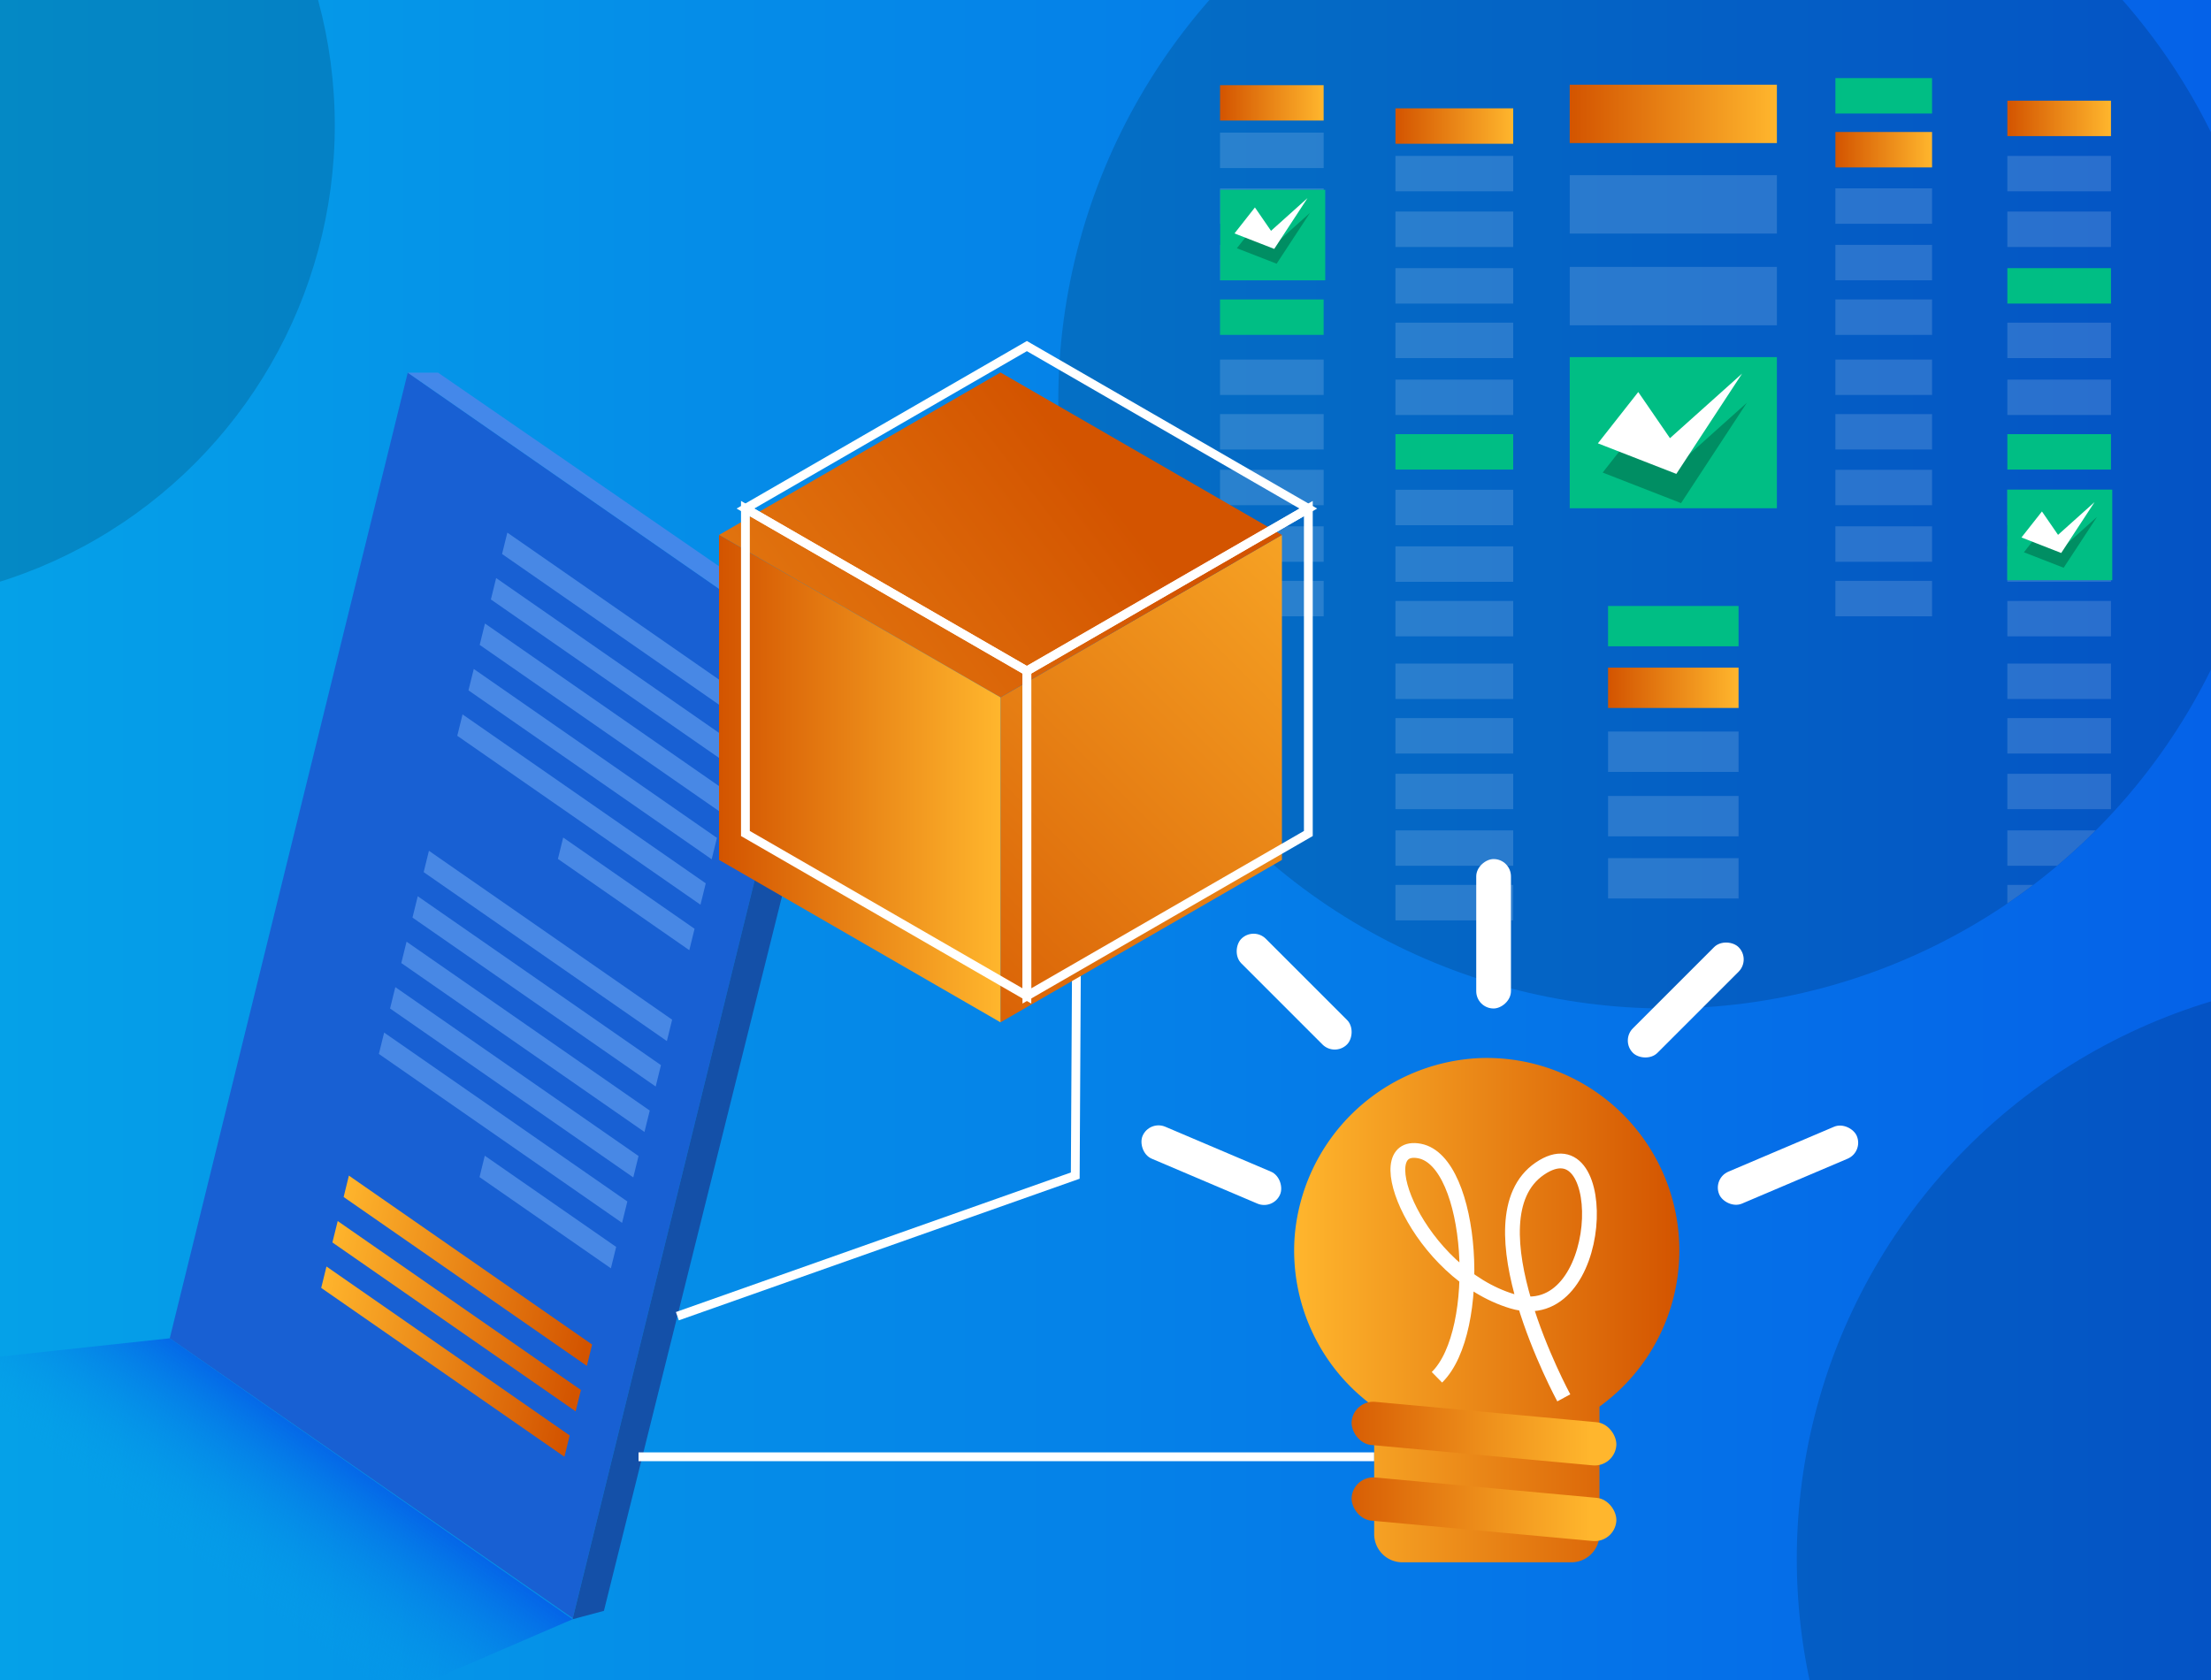 <svg id="Layer_1" data-name="Layer 1" xmlns="http://www.w3.org/2000/svg" xmlns:xlink="http://www.w3.org/1999/xlink" viewBox="0 0 500 380"><rect x="0" y="0" width="500" height="380" fill="#333333" stroke="none"/><defs><style>.cls-1,.cls-12,.cls-31{fill:none;}.cls-2{fill:url(#linear-gradient);}.cls-15,.cls-3{opacity:0.15;}.cls-4{clip-path:url(#clip-path);}.cls-5{fill:#1860d3;}.cls-6{fill:#4888e5;}.cls-7{fill:url(#linear-gradient-2);}.cls-8{fill:url(#linear-gradient-3);}.cls-9{fill:url(#linear-gradient-4);}.cls-10{fill:#4488ea;}.cls-11{fill:#1450a8;}.cls-12,.cls-31{stroke:#fff;stroke-miterlimit:10;}.cls-12{stroke-width:1.99px;}.cls-13{fill:url(#linear-gradient-5);}.cls-14{clip-path:url(#clip-path-2);}.cls-15{isolation:isolate;}.cls-16{fill:#fff;}.cls-17{fill:#00be84;}.cls-18{fill:url(#linear-gradient-6);}.cls-19{fill:url(#linear-gradient-7);}.cls-20{fill:url(#linear-gradient-8);}.cls-21{fill:url(#linear-gradient-9);}.cls-22{fill:url(#linear-gradient-10);}.cls-23{fill:url(#linear-gradient-11);}.cls-24{fill:url(#linear-gradient-12);}.cls-25{fill:url(#linear-gradient-13);}.cls-26{fill:url(#linear-gradient-14);}.cls-27{opacity:0.25;}.cls-28{fill:url(#linear-gradient-15);}.cls-29{fill:url(#linear-gradient-16);}.cls-30{fill:url(#linear-gradient-17);}.cls-31{stroke-width:3.34px;}</style><linearGradient id="linear-gradient" y1="190" x2="500" y2="190" gradientUnits="userSpaceOnUse"><stop offset="0" stop-color="#05a1e8"/><stop offset="1" stop-color="#0562e8"/></linearGradient><clipPath id="clip-path"><rect class="cls-1" width="500" height="380"/></clipPath><linearGradient id="linear-gradient-2" x1="-1052.8" y1="-1460.51" x2="-974.35" y2="-1460.51" gradientTransform="matrix(-0.7, -0.49, -0.3, 1.22, -1043.08, 1572.61)" gradientUnits="userSpaceOnUse"><stop offset="0" stop-color="#d35400"/><stop offset="1" stop-color="#ffb62d"/></linearGradient><linearGradient id="linear-gradient-3" x1="-1052.8" y1="-1452.07" x2="-974.35" y2="-1452.07" xlink:href="#linear-gradient-2"/><linearGradient id="linear-gradient-4" x1="-1052.8" y1="-1443.63" x2="-974.35" y2="-1443.63" xlink:href="#linear-gradient-2"/><linearGradient id="linear-gradient-5" x1="47.15" y1="354.13" x2="70.11" y2="322.3" gradientUnits="userSpaceOnUse"><stop offset="0" stop-color="#05a1e8" stop-opacity="0"/><stop offset="1" stop-color="#0562e8"/></linearGradient><clipPath id="clip-path-2"><circle class="cls-1" cx="376.74" cy="90.69" r="137.42"/></clipPath><linearGradient id="linear-gradient-6" x1="354.98" y1="25.76" x2="401.83" y2="25.76" gradientTransform="matrix(1, 0, 0, 1, 0, 0)" xlink:href="#linear-gradient-2"/><linearGradient id="linear-gradient-7" x1="415.06" y1="33.86" x2="436.92" y2="33.86" gradientTransform="matrix(1, 0, 0, 1, 0, 0)" xlink:href="#linear-gradient-2"/><linearGradient id="linear-gradient-8" x1="453.95" y1="26.78" x2="477.37" y2="26.78" gradientTransform="matrix(1, 0, 0, 1, 0, 0)" xlink:href="#linear-gradient-2"/><linearGradient id="linear-gradient-9" x1="363.65" y1="155.57" x2="393.16" y2="155.57" gradientTransform="matrix(1, 0, 0, 1, 0, 0)" xlink:href="#linear-gradient-2"/><linearGradient id="linear-gradient-10" x1="275.9" y1="23.27" x2="299.32" y2="23.27" gradientTransform="matrix(1, 0, 0, 1, 0, 0)" xlink:href="#linear-gradient-2"/><linearGradient id="linear-gradient-11" x1="315.57" y1="28.52" x2="342.19" y2="28.52" gradientTransform="matrix(1, 0, 0, 1, 0, 0)" xlink:href="#linear-gradient-2"/><linearGradient id="linear-gradient-12" x1="194.75" y1="239.45" x2="328.69" y2="105.5" gradientTransform="matrix(1, 0, 0, 1, 0, 0)" xlink:href="#linear-gradient-2"/><linearGradient id="linear-gradient-13" x1="246.12" y1="105.83" x2="55.3" y2="251.47" gradientTransform="matrix(1, 0, 0, 1, 0, 0)" xlink:href="#linear-gradient-2"/><linearGradient id="linear-gradient-14" x1="162.6" y1="176.12" x2="226.25" y2="176.12" gradientTransform="matrix(1, 0, 0, 1, 0, 0)" xlink:href="#linear-gradient-2"/><linearGradient id="linear-gradient-15" x1="2271.49" y1="296.36" x2="2358.61" y2="296.36" gradientTransform="matrix(-1, 0, 0, 1, 2651.27, 0)" xlink:href="#linear-gradient-2"/><linearGradient id="linear-gradient-16" x1="-2002.13" y1="941.61" x2="-1942.24" y2="941.61" gradientTransform="matrix(1, -0.09, -0.09, -1, 2385.82, 1098.11)" xlink:href="#linear-gradient-2"/><linearGradient id="linear-gradient-17" x1="-2002.13" y1="958.71" x2="-1942.24" y2="958.71" gradientTransform="matrix(1, -0.09, -0.09, -1, 2387.39, 1098.04)" xlink:href="#linear-gradient-2"/></defs><rect class="cls-2" width="500" height="380"/><circle class="cls-3" cx="376.74" cy="90.69" r="137.42"/><g class="cls-4"><circle class="cls-3" cx="538.05" cy="352.61" r="131.72"/><circle class="cls-3" cx="-32.52" cy="28.35" r="108.23"/></g><polygon class="cls-5" points="38.39 302.71 129.53 366.02 183.35 147.6 92.21 84.29 38.39 302.71"/><polygon class="cls-6" points="113.54 125.31 168.54 163.52 169.74 158.68 114.73 120.47 113.54 125.31"/><polygon class="cls-6" points="111.01 135.59 166.01 173.8 167.2 168.96 112.2 130.75 111.01 135.59"/><polygon class="cls-6" points="108.48 145.87 163.48 184.08 164.67 179.24 109.67 141.03 108.48 145.87"/><polygon class="cls-6" points="105.94 156.15 160.94 194.36 162.13 189.52 107.14 151.31 105.94 156.15"/><polygon class="cls-6" points="103.41 166.43 158.41 204.64 159.6 199.8 104.6 161.59 103.41 166.43"/><polygon class="cls-6" points="126.17 194.28 155.88 214.92 157.07 210.08 127.36 189.44 126.17 194.28"/><polygon class="cls-6" points="95.81 197.27 150.81 235.48 152 230.64 97 192.44 95.81 197.27"/><polygon class="cls-6" points="93.28 207.55 148.28 245.76 149.47 240.92 94.47 202.72 93.28 207.55"/><polygon class="cls-6" points="90.75 217.83 145.74 256.04 146.94 251.2 91.94 213 90.75 217.83"/><polygon class="cls-7" points="77.71 270.75 132.71 308.95 133.9 304.12 78.9 265.91 77.71 270.75"/><polygon class="cls-8" points="75.17 281.03 130.17 319.23 131.37 314.4 76.37 276.19 75.17 281.03"/><polygon class="cls-9" points="72.64 291.31 127.64 329.51 128.83 324.68 73.83 286.47 72.64 291.31"/><polygon class="cls-6" points="88.21 228.11 143.21 266.32 144.4 261.48 89.4 223.28 88.21 228.11"/><polygon class="cls-6" points="85.68 238.39 140.68 276.6 141.87 271.76 86.87 233.56 85.68 238.39"/><polygon class="cls-6" points="108.44 266.25 138.15 286.88 139.34 282.04 109.63 261.41 108.44 266.25"/><polygon class="cls-10" points="92.21 84.29 99.06 84.29 190.63 147.4 183.35 147.6 92.21 84.29"/><polygon class="cls-11" points="190.63 147.4 136.57 364.36 129.48 366.26 183.29 147.84 190.63 147.4"/><polyline class="cls-12" points="153.18 297.71 243.16 265.91 243.42 219.58"/><polygon class="cls-13" points="38.39 302.71 -10.65 307.99 76.61 389.08 129.48 366.26 38.39 302.71"/><line class="cls-12" x1="144.4" y1="329.51" x2="310.76" y2="329.51"/><g class="cls-14"><g class="cls-15"><rect class="cls-16" x="354.98" y="39.63" width="46.85" height="13.2"/><rect class="cls-16" x="354.98" y="60.37" width="46.85" height="13.2"/><rect class="cls-16" x="415.06" y="42.6" width="21.86" height="8.01"/><rect class="cls-16" x="415.06" y="55.39" width="21.86" height="8.01"/><rect class="cls-16" x="415.06" y="67.74" width="21.86" height="8.01"/><rect class="cls-16" x="415.06" y="81.33" width="21.86" height="8.01"/><rect class="cls-16" x="415.06" y="93.66" width="21.86" height="8.01"/><rect class="cls-16" x="415.06" y="106.26" width="21.86" height="8.01"/><rect class="cls-16" x="415.06" y="119.05" width="21.86" height="8.01"/><rect class="cls-16" x="415.06" y="131.39" width="21.86" height="8.01"/><rect class="cls-16" x="453.95" y="35.26" width="23.43" height="8.01"/><rect class="cls-16" x="453.95" y="47.85" width="23.43" height="8.01"/><rect class="cls-16" x="453.95" y="72.99" width="23.43" height="8.01"/><rect class="cls-16" x="453.95" y="85.86" width="23.43" height="8.01"/><rect class="cls-16" x="453.95" y="110.79" width="23.43" height="8.01"/><rect class="cls-16" x="453.95" y="123.59" width="23.43" height="8.01"/><rect class="cls-16" x="453.95" y="135.93" width="23.43" height="8.01"/><rect class="cls-16" x="453.95" y="150.09" width="23.43" height="8.01"/><rect class="cls-16" x="453.95" y="162.43" width="23.43" height="8.01"/><rect class="cls-16" x="453.95" y="175.02" width="23.43" height="8.01"/><rect class="cls-16" x="453.95" y="187.82" width="23.43" height="8.01"/><rect class="cls-16" x="453.95" y="200.16" width="23.43" height="8.02"/><rect class="cls-16" x="363.65" y="165.47" width="29.51" height="9.13"/><rect class="cls-16" x="363.65" y="180.04" width="29.51" height="9.13"/><rect class="cls-16" x="363.65" y="194.1" width="29.51" height="9.13"/><rect class="cls-16" x="275.9" y="30" width="23.43" height="8.01"/><rect class="cls-16" x="275.9" y="42.6" width="23.43" height="8.01"/><rect class="cls-16" x="275.9" y="55.39" width="23.43" height="8.01"/><rect class="cls-16" x="275.9" y="81.33" width="23.43" height="8.01"/><rect class="cls-16" x="275.9" y="93.66" width="23.43" height="8.01"/><rect class="cls-16" x="275.9" y="106.26" width="23.43" height="8.01"/><rect class="cls-16" x="275.9" y="119.05" width="23.43" height="8.01"/><rect class="cls-16" x="275.9" y="131.39" width="23.43" height="8.01"/><rect class="cls-16" x="315.57" y="35.26" width="26.63" height="8.01"/><rect class="cls-16" x="315.57" y="47.85" width="26.63" height="8.01"/><rect class="cls-16" x="315.57" y="60.65" width="26.63" height="8.01"/><rect class="cls-16" x="315.57" y="72.99" width="26.63" height="8.01"/><rect class="cls-16" x="315.57" y="85.86" width="26.63" height="8.01"/><rect class="cls-16" x="315.57" y="110.79" width="26.63" height="8.01"/><rect class="cls-16" x="315.57" y="123.59" width="26.63" height="8.01"/><rect class="cls-16" x="315.57" y="135.93" width="26.63" height="8.01"/><rect class="cls-16" x="315.57" y="150.09" width="26.63" height="8.01"/><rect class="cls-16" x="315.57" y="162.43" width="26.63" height="8.01"/><rect class="cls-16" x="315.57" y="175.02" width="26.63" height="8.01"/><rect class="cls-16" x="315.57" y="187.82" width="26.63" height="8.01"/><rect class="cls-16" x="315.57" y="200.16" width="26.63" height="8.02"/></g><rect class="cls-17" x="354.98" y="80.78" width="46.85" height="34.18"/><rect class="cls-17" x="415.06" y="17.67" width="21.86" height="8.01"/><rect class="cls-17" x="453.95" y="60.65" width="23.43" height="8.01"/><rect class="cls-17" x="453.95" y="98.2" width="23.43" height="8.01"/><rect class="cls-17" x="363.65" y="137.06" width="29.51" height="9.13"/><rect class="cls-17" x="275.9" y="67.74" width="23.43" height="8.01"/><rect class="cls-17" x="315.57" y="98.2" width="26.63" height="8.01"/><rect class="cls-18" x="354.98" y="19.16" width="46.85" height="13.2"/><rect class="cls-19" x="415.06" y="29.85" width="21.86" height="8.01"/><rect class="cls-20" x="453.95" y="22.77" width="23.43" height="8.01"/><rect class="cls-21" x="363.65" y="151.01" width="29.51" height="9.13"/><rect class="cls-22" x="275.9" y="19.26" width="23.43" height="8.01"/><rect class="cls-23" x="315.57" y="24.51" width="26.63" height="8.01"/></g><polygon class="cls-24" points="289.9 121 289.9 194.5 226.25 231.24 226.25 157.74 289.9 121"/><polygon class="cls-25" points="289.9 121 226.25 157.74 162.6 121 226.25 84.25 289.9 121"/><polygon class="cls-26" points="226.25 157.74 226.25 231.24 162.6 194.5 162.6 121 226.25 157.74"/><polygon class="cls-12" points="295.87 115.03 295.87 188.53 232.22 225.27 232.22 151.77 295.87 115.03"/><polygon class="cls-12" points="295.87 115.03 232.22 151.77 168.57 115.03 232.22 78.28 295.87 115.03"/><polygon class="cls-12" points="232.22 151.77 232.22 225.27 168.57 188.53 168.57 115.03 232.22 151.77"/><polygon class="cls-27" points="371.56 95.28 362.43 106.89 380.16 113.8 395.03 91.11 378.73 105.71 371.56 95.28"/><polygon class="cls-16" points="370.48 88.67 361.35 100.28 379.09 107.19 393.96 84.5 377.65 99.11 370.48 88.67"/><rect class="cls-17" x="275.94" y="42.92" width="23.75" height="20.49"/><polygon class="cls-27" points="284.34 50.27 279.71 56.15 288.7 59.65 296.24 48.15 287.98 55.55 284.34 50.27"/><polygon class="cls-16" points="283.79 46.92 279.17 52.8 288.16 56.3 295.69 44.8 287.43 52.21 283.79 46.92"/><rect class="cls-17" x="453.92" y="110.75" width="23.75" height="20.49"/><polygon class="cls-27" points="462.32 119.03 457.69 124.92 466.68 128.42 474.22 116.92 465.95 124.32 462.32 119.03"/><polygon class="cls-16" points="461.77 115.69 457.14 121.57 466.13 125.08 473.67 113.57 465.41 120.98 461.77 115.69"/><path class="cls-28" d="M292.76,279.94a43.55,43.55,0,0,0,18,38.26V347a6.38,6.38,0,0,0,6.38,6.38h38.19a6.37,6.37,0,0,0,6.38-6.38V318.16a43.55,43.55,0,0,0-27.12-78.83A43.93,43.93,0,0,0,292.76,279.94Z"/><rect class="cls-29" x="305.52" y="336.49" width="60.1" height="9.8" rx="4.9" transform="translate(32.73 -29.34) rotate(5.26)"/><rect class="cls-30" x="305.52" y="319.39" width="60.1" height="9.8" rx="4.9" transform="translate(31.16 -29.42) rotate(5.26)"/><path class="cls-31" d="M353.64,316.18s-22-40.5-5.44-51.83,15.1,36.37-6.17,30-33.24-36.36-21-34,14.59,40.72,3.92,51.18"/><rect class="cls-16" x="387.44" y="259.62" width="33.8" height="7.85" rx="3.92" transform="translate(879.56 347.91) rotate(156.97)"/><rect class="cls-16" x="364.31" y="222.27" width="33.8" height="7.85" rx="3.92" transform="translate(810.72 116.58) rotate(135)"/><rect class="cls-16" x="257.04" y="259.62" width="33.8" height="7.85" rx="3.92" transform="translate(124.93 -86.16) rotate(23.03)"/><rect class="cls-16" x="320.87" y="207.28" width="33.8" height="7.85" rx="3.92" transform="translate(548.97 -126.56) rotate(90)"/><rect class="cls-16" x="275.76" y="220.38" width="33.8" height="7.85" rx="3.92" transform="translate(244.33 -141.25) rotate(45)"/></svg>